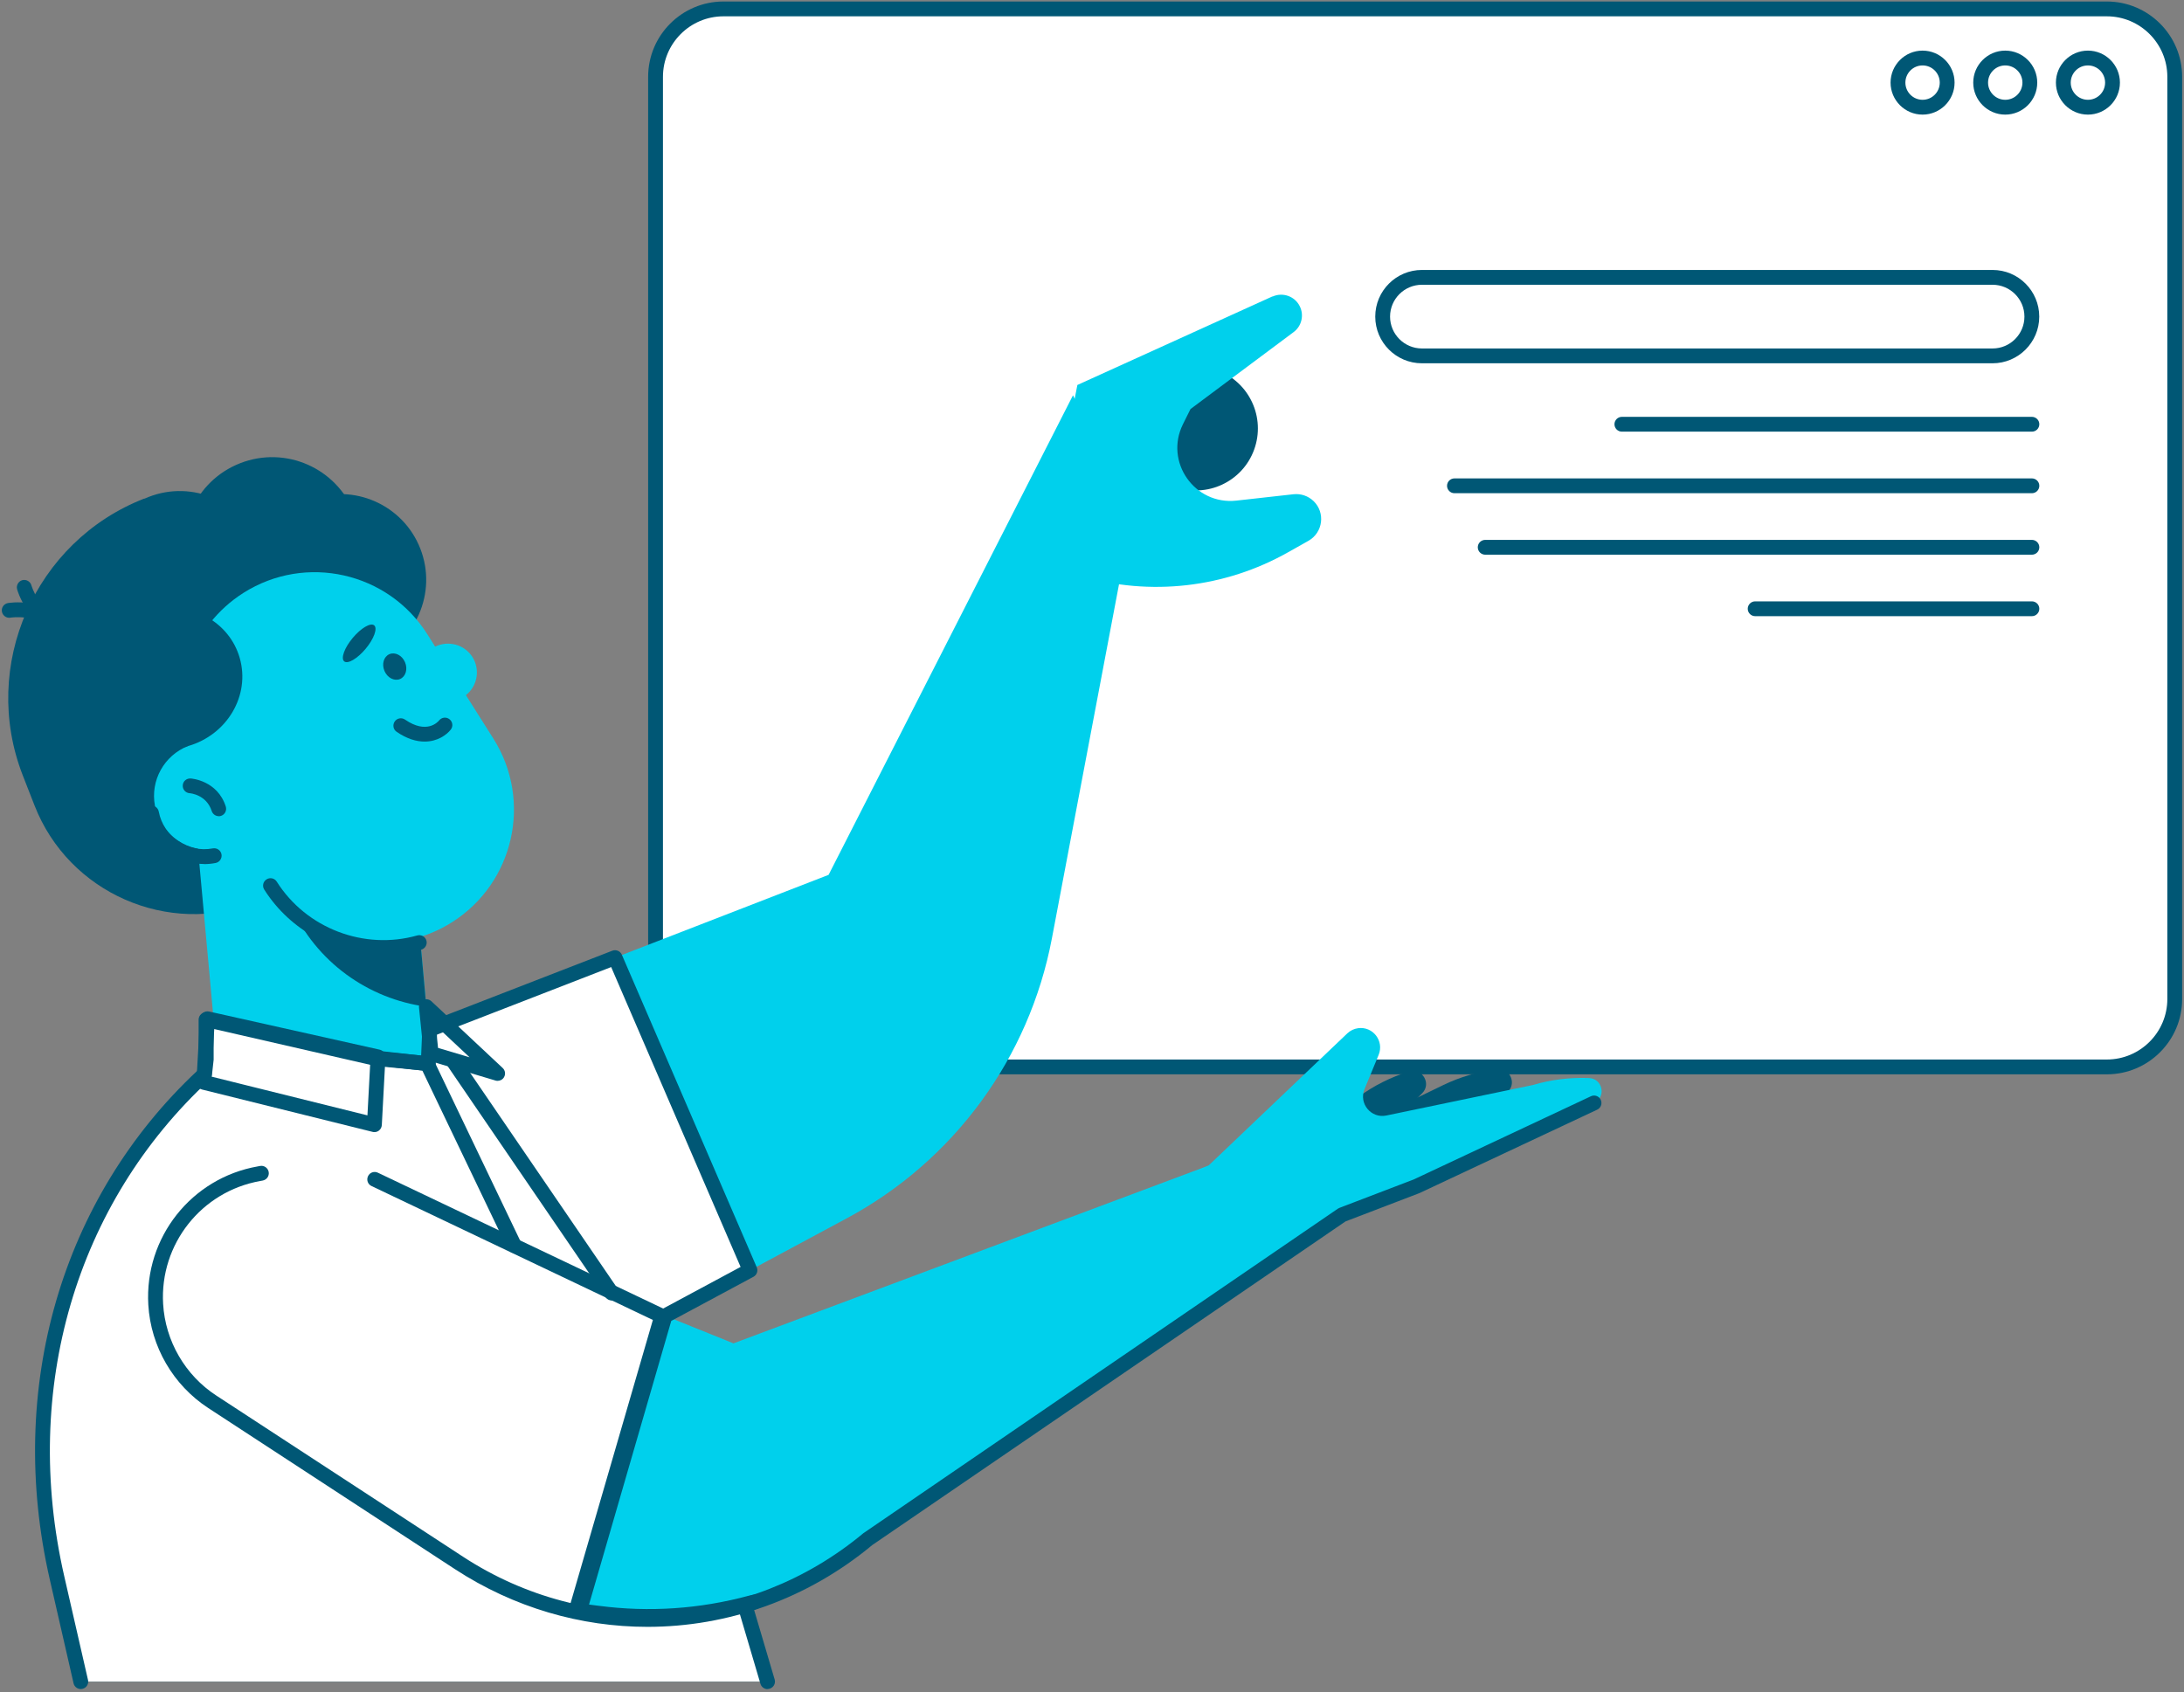 <svg width="591" height="458" viewBox="0 0 591 458" fill="none" xmlns="http://www.w3.org/2000/svg">
<rect x="0" y="0" width="591" height="458" fill="#808080" stroke="none"/>
<g clip-path="url(#clip0_4226_521)">
<path d="M57.413 379.352L124.189 422.974C158.45 445.347 203.294 442.761 234.748 416.579L369.082 324.705L327.004 315.463L198.483 363.555L89.268 319.472C83.394 317.107 76.959 316.425 70.724 317.528L70.083 317.648C53.143 320.635 41.115 335.831 42.138 352.991C42.759 363.696 48.432 373.479 57.433 379.352H57.413Z" fill="#00D0EC"/>
<path d="M157.788 285.873L207.725 455.089H21.85L15.415 426.983C3.948 376.866 20.166 324.463 57.914 289.562L157.788 285.873Z" fill="#00D0EC"/>
<path d="M195.777 288.76L570.112 288.76C580.265 288.76 588.495 280.529 588.495 270.377V20.793C588.495 10.64 580.265 2.41 570.112 2.41L195.777 2.41C185.624 2.41 177.394 10.64 177.394 20.793L177.394 270.377C177.394 280.529 185.624 288.76 195.777 288.76Z" fill="white"/>
<path d="M175.389 270.358V20.794C175.389 9.548 184.531 0.406 195.777 0.406H570.112C581.359 0.406 590.5 9.548 590.5 20.794V270.358C590.5 281.604 581.359 290.745 570.112 290.745H195.777C184.531 290.745 175.389 281.604 175.389 270.358ZM195.777 4.416C186.736 4.416 179.399 11.773 179.399 20.794V270.358C179.399 279.399 186.756 286.736 195.777 286.736H570.112C579.154 286.736 586.491 279.379 586.491 270.358V20.794C586.491 11.753 579.134 4.416 570.112 4.416H195.777Z" fill="#005775"/>
<path d="M556.34 22.358C556.34 17.586 560.229 13.697 565.001 13.697C569.772 13.697 573.661 17.586 573.661 22.358C573.661 27.129 569.772 31.018 565.001 31.018C560.229 31.018 556.34 27.129 556.34 22.358ZM560.35 22.358C560.35 24.924 562.435 27.008 565.001 27.008C567.567 27.008 569.651 24.924 569.651 22.358C569.651 19.791 567.567 17.707 565.001 17.707C562.435 17.707 560.35 19.791 560.35 22.358Z" fill="#005775"/>
<path d="M533.968 22.358C533.968 17.586 537.857 13.697 542.628 13.697C547.399 13.697 551.288 17.586 551.288 22.358C551.288 27.129 547.399 31.018 542.628 31.018C537.857 31.018 533.968 27.129 533.968 22.358ZM537.977 22.358C537.977 24.924 540.062 27.008 542.628 27.008C545.194 27.008 547.279 24.924 547.279 22.358C547.279 19.791 545.194 17.707 542.628 17.707C540.062 17.707 537.977 19.791 537.977 22.358Z" fill="#005775"/>
<path d="M511.595 22.358C511.595 17.586 515.485 13.697 520.256 13.697C525.027 13.697 528.916 17.586 528.916 22.358C528.916 27.129 525.027 31.018 520.256 31.018C515.485 31.018 511.595 27.129 511.595 22.358ZM515.605 22.358C515.605 24.924 517.69 27.008 520.256 27.008C522.822 27.008 524.907 24.924 524.907 22.358C524.907 19.791 522.822 17.707 520.256 17.707C517.69 17.707 515.605 19.791 515.605 22.358Z" fill="#005775"/>
<path d="M89.749 236.238L69.16 244.257C45.485 253.478 18.562 241.651 9.341 217.975L6.153 209.816C-5.394 180.167 9.401 146.468 39.05 134.921L44.483 142.198C63.066 134.961 84.196 144.243 91.433 162.826L105.786 199.692C111.419 214.166 104.202 230.605 89.729 236.238H89.749Z" fill="#005775"/>
<path d="M65.549 242.467C94.073 239.861 115.211 216.029 112.764 189.236C110.316 162.444 85.209 142.837 56.685 145.443C28.162 148.049 7.023 171.881 9.471 198.673C11.919 225.465 37.026 245.072 65.549 242.467Z" fill="#005775"/>
<path d="M83.113 323.823C103.361 321.978 118.255 304.056 116.411 283.829L107.109 182.191L49.715 187.444L60.46 304.979C61.503 316.445 71.646 324.885 83.113 323.823Z" fill="#00D0EC"/>
<path d="M115.369 272.443C99.732 270.338 85.519 260.435 78.623 244.979L72.268 230.745L110.016 213.846L115.369 272.443Z" fill="#005775"/>
<path d="M48.773 202.119C44.042 186.182 49.234 168.28 62.345 159.078C70.504 153.345 80.126 152.142 88.867 154.828C84.396 155.69 71.967 158.817 70.243 167.378C68.138 177.842 69.561 197.348 48.773 202.119Z" fill="#005775"/>
<path d="M47.891 313.079C53.504 325.548 66.334 336.734 83.274 342.187C110.157 350.847 137.14 341.786 143.535 321.939C148.526 306.423 139.425 288.942 122.365 277.896L74.653 286.356L47.891 313.079Z" fill="#00D0EC"/>
<path d="M113.745 148.493C118.396 160.421 112.482 173.872 100.554 178.523C88.626 183.174 75.175 177.26 70.524 165.332C65.873 153.404 71.787 139.953 83.715 135.302C95.642 130.651 109.094 136.565 113.745 148.493Z" fill="#005775"/>
<path d="M33.076 144.965C10.844 157.053 0.259 183.675 8.739 207.992C15.375 209.436 22.592 208.995 29.508 206.308C47.49 199.312 56.651 179.766 49.996 162.666C46.828 154.527 40.634 148.413 33.076 144.985V144.965Z" fill="#005775"/>
<path d="M70.263 147.671C74.914 159.599 69 173.051 57.072 177.702C45.144 182.352 31.693 176.439 27.042 164.511C22.391 152.583 28.305 139.131 40.233 134.481C52.161 129.83 65.612 135.743 70.263 147.671Z" fill="#005775"/>
<path d="M95.883 138.931C100.674 151.199 94.6 165.032 82.311 169.823C70.043 174.614 56.21 168.54 51.419 156.251C46.628 143.983 52.702 130.15 64.991 125.359C77.26 120.568 91.092 126.642 95.883 138.931Z" fill="#005775"/>
<path d="M15.655 171.747C16.076 171.747 16.497 171.627 16.858 171.346C17.74 170.685 17.921 169.422 17.259 168.54C12.027 161.563 2.545 163.147 2.144 163.207C1.061 163.408 0.32 164.43 0.52 165.533C0.721 166.615 1.763 167.357 2.845 167.156C2.845 167.156 10.323 165.953 14.052 170.945C14.453 171.466 15.054 171.747 15.655 171.747Z" fill="#005775"/>
<path d="M16.337 170.865C17.279 170.865 18.101 170.204 18.302 169.261C18.522 168.179 17.82 167.116 16.738 166.896C10.584 165.653 8.519 158.476 8.499 158.416C8.198 157.353 7.095 156.732 6.033 157.013C4.97 157.313 4.349 158.416 4.63 159.478C4.73 159.879 7.396 169.101 15.936 170.825C16.076 170.845 16.197 170.865 16.337 170.865Z" fill="#005775"/>
<path d="M50.858 201.938C45.926 186.663 51.72 169.422 65.893 160.441C82.712 149.796 104.985 154.808 115.629 171.627L117.754 174.995C121.343 173.251 125.713 174.414 127.878 177.862C130.003 181.29 129.161 185.68 126.074 188.126L133.491 199.853C144.136 216.673 139.124 238.945 122.305 249.59C105.486 260.235 83.214 255.223 72.569 238.404L66.174 228.3L58.917 229.683C51.038 231.187 43.441 225.995 41.937 218.116C40.614 211.16 44.483 204.444 50.818 201.918L50.858 201.938Z" fill="#00D0EC"/>
<path d="M55.248 233.852C56.27 233.852 57.293 233.752 58.335 233.552C59.418 233.351 60.139 232.289 59.939 231.206C59.739 230.124 58.696 229.402 57.593 229.602C50.818 230.885 44.242 226.415 42.959 219.639C42.759 218.557 41.716 217.835 40.614 218.035C39.531 218.236 38.809 219.298 39.01 220.381C40.514 228.299 47.47 233.832 55.248 233.832V233.852Z" fill="#005775"/>
<path d="M59.177 220.903C59.378 220.903 59.578 220.863 59.799 220.803C60.861 220.462 61.422 219.339 61.102 218.277C58.836 211.22 51.86 210.699 51.58 210.679C50.457 210.619 49.515 211.441 49.455 212.543C49.374 213.646 50.216 214.588 51.319 214.668C51.539 214.668 55.89 215.089 57.293 219.5C57.574 220.341 58.355 220.883 59.197 220.883L59.177 220.903Z" fill="#005775"/>
<path d="M114.908 200.695C118.356 200.695 120.842 198.91 121.984 197.447C122.666 196.565 122.505 195.322 121.623 194.64C120.761 193.959 119.498 194.119 118.817 194.981C118.476 195.402 115.449 198.77 109.595 194.741C108.693 194.119 107.43 194.34 106.809 195.262C106.187 196.184 106.408 197.427 107.33 198.048C110.157 199.993 112.723 200.695 114.888 200.695H114.908Z" fill="#005775"/>
<path d="M109.595 179.206C110.397 181.07 109.796 183.095 108.272 183.756C106.729 184.418 104.844 183.456 104.042 181.591C103.24 179.727 103.842 177.702 105.365 177.041C106.909 176.379 108.793 177.341 109.595 179.206Z" fill="#005775"/>
<path d="M101.256 169.241C102.218 170.043 101.196 172.89 98.95 175.576C96.705 178.262 94.099 179.786 93.137 178.984C92.174 178.182 93.197 175.335 95.442 172.649C97.687 169.963 100.293 168.439 101.256 169.241Z" fill="#005775"/>
<path d="M56.13 167.037C42.779 172.771 35.321 187.425 38.89 201.778C42.598 202.961 46.748 203.081 50.858 201.919C61.503 198.872 67.777 188.187 64.871 178.063C63.487 173.232 60.28 169.423 56.13 167.057V167.037Z" fill="#005775"/>
<path d="M103.782 258.431C107.19 258.431 110.618 257.97 114.006 257.007C115.068 256.707 115.689 255.604 115.389 254.542C115.088 253.479 113.965 252.858 112.923 253.158C98.529 257.228 82.893 251.254 74.894 238.604C74.313 237.662 73.07 237.381 72.128 237.983C71.185 238.584 70.905 239.807 71.506 240.749C78.583 251.915 90.972 258.431 103.782 258.431Z" fill="#005775"/>
<path d="M307.839 110.203C304.672 118.904 309.142 128.546 317.862 131.714C326.563 134.881 336.205 130.41 339.373 121.69C342.54 112.99 338.07 103.347 329.349 100.18C320.649 97.012 311.006 101.483 307.839 110.203Z" fill="#005775"/>
<path d="M224.223 236.759L290.358 106.976L306.315 139.632L284.645 253.979C278.51 286.315 258.123 314.14 229.135 329.717L154.099 370.031L102.318 284.03L224.223 236.759Z" fill="#00D0EC"/>
<path d="M21.85 455.089L15.415 426.983C3.948 376.866 17.62 325.626 55.368 290.725L55.829 286.555V275.93L101.717 286.455L115.93 287.838L116.311 278.576L166.468 259.131L202.974 343.729L179.98 356.078L156.846 435.884L161.817 436.546C175.67 438.37 189.723 437.388 203.214 433.739C204.918 433.278 204.918 433.318 201.57 434.301L207.705 455.069H21.85V455.089Z" fill="white"/>
<path d="M207.705 457.094C207.885 457.094 208.085 457.074 208.266 457.014C209.328 456.693 209.93 455.59 209.629 454.528L204.056 435.664C204.236 435.604 204.417 435.544 204.577 435.483C204.637 435.483 204.678 435.463 204.698 435.443C206.181 434.842 206.642 434.281 206.261 432.938C205.72 431.013 203.896 431.514 202.673 431.835C189.322 435.443 175.67 436.366 162.058 434.581L159.392 434.241L181.644 357.481L203.896 345.533C204.818 345.032 205.199 343.929 204.778 342.967L168.272 258.369C167.851 257.387 166.709 256.906 165.706 257.287L115.549 276.732C114.807 277.013 114.306 277.714 114.266 278.516L113.965 285.653L101.977 284.49L56.21 274.006C55.609 273.865 54.987 274.006 54.506 274.387C54.025 274.768 53.745 275.349 53.745 275.95V286.475L53.384 289.783C16.578 324.243 1.623 375.644 13.47 427.445L19.905 455.55C20.146 456.633 21.228 457.315 22.311 457.054C23.393 456.813 24.075 455.731 23.814 454.648L17.379 426.543C5.792 375.904 20.507 325.687 56.731 292.208C57.092 291.888 57.313 291.447 57.353 290.965L57.814 286.796C57.814 286.796 57.814 286.655 57.814 286.575V278.456L101.256 288.419C101.336 288.419 101.416 288.46 101.516 288.46L115.729 289.843C116.291 289.903 116.832 289.723 117.233 289.362C117.654 289.001 117.895 288.48 117.915 287.938L118.255 280L165.386 261.717L200.408 342.867L179.038 354.354C178.556 354.614 178.216 355.035 178.055 355.557L154.921 435.363C154.761 435.924 154.841 436.526 155.162 437.027C155.482 437.508 156.004 437.849 156.585 437.909L161.557 438.571C174.467 440.275 187.437 439.613 200.147 436.626L205.78 455.691C206.041 456.573 206.843 457.134 207.705 457.134V457.094Z" fill="#005775"/>
<path d="M390.472 293.692C395.083 291.447 400.055 290.003 405.146 289.382C408.835 288.941 410.639 293.732 407.572 295.817L363.91 325.807L360.983 307.965L390.472 293.692Z" fill="#005775"/>
<path d="M367.619 296.839C371.768 293.812 376.379 291.486 381.291 289.983C384.839 288.88 387.465 293.27 384.839 295.877L347.251 333.184L341.177 316.144L367.639 296.839H367.619Z" fill="#005775"/>
<path d="M327.004 315.464L364.592 279.66C365.393 278.898 366.436 278.397 367.539 278.257C371.548 277.736 374.595 281.745 373.071 285.474L369.243 294.755C367.639 298.645 371.027 302.754 375.156 301.892L414.829 293.633C419.741 292.169 424.873 291.548 430.005 291.748C433.713 291.909 434.716 296.921 431.368 298.504L383.436 321.017L308.541 349.684L311.307 321.939L327.024 315.464H327.004Z" fill="#00D0EC"/>
<path d="M344.344 80.213L291.541 104.189L282.079 152.802L292.343 155.85C311.187 161.423 331.474 159.117 348.574 149.455L354.087 146.347C358.016 144.122 358.698 138.729 355.45 135.602C354.007 134.219 352.022 133.537 350.018 133.758L334.561 135.482C323.275 136.725 315.056 124.997 320.108 114.814L322.152 110.704L350.058 89.875C352.223 88.271 352.924 85.345 351.742 82.919C350.418 80.172 347.131 79.01 344.364 80.253L344.344 80.213Z" fill="#00D0EC"/>
<path d="M139.184 339.098C139.465 339.098 139.766 339.038 140.046 338.898C141.049 338.416 141.47 337.214 140.989 336.231L117.413 286.996C117.113 286.375 116.511 285.954 115.83 285.874L102.879 284.43C101.777 284.31 100.795 285.092 100.674 286.194C100.554 287.297 101.336 288.279 102.438 288.399L114.286 289.723L137.38 337.955C137.721 338.677 138.443 339.098 139.184 339.098Z" fill="#005775"/>
<path d="M100.835 306.322L54.667 294.856C53.724 294.615 53.103 293.753 53.143 292.791L54.126 275.591C54.166 275.009 54.446 274.468 54.927 274.107C55.388 273.746 55.99 273.626 56.571 273.746L102.739 284.07C103.701 284.291 104.363 285.153 104.303 286.135L103.321 304.478C103.28 305.08 103 305.621 102.519 305.982C102.178 306.242 101.757 306.383 101.336 306.383C101.176 306.383 101.015 306.383 100.855 306.322H100.835ZM57.995 278.177L57.233 291.367L99.431 301.852L100.193 287.619L57.974 278.177H57.995Z" fill="#005775"/>
<path d="M134.093 292.43L116.09 287.057C115.309 286.816 114.747 286.155 114.667 285.333L113.384 272.643C113.304 271.821 113.745 271.02 114.487 270.639C115.228 270.258 116.131 270.398 116.752 270.979L136.037 289.042C136.719 289.683 136.859 290.706 136.398 291.507C136.037 292.149 135.355 292.51 134.654 292.51C134.453 292.51 134.273 292.49 134.072 292.43H134.093ZM118.516 283.589L127.076 286.135L117.915 277.555L118.536 283.589H118.516Z" fill="#005775"/>
<path d="M165.526 351.929C165.907 351.929 166.308 351.809 166.649 351.589C167.571 350.967 167.791 349.724 167.17 348.802L124.53 286.396C123.909 285.474 122.666 285.253 121.743 285.875C120.821 286.496 120.601 287.739 121.222 288.661L163.862 351.067C164.243 351.629 164.884 351.949 165.526 351.949V351.929Z" fill="#005775"/>
<path d="M175.209 440.275C196.859 440.275 218.39 432.818 236.031 418.144L364.09 330.559L384.137 322.881L432.21 300.308C433.212 299.847 433.633 298.644 433.172 297.642C432.711 296.64 431.508 296.198 430.506 296.68L382.574 319.192L362.447 326.89C362.306 326.95 362.166 327.011 362.026 327.111L233.625 414.936C202.512 440.837 159.031 443.343 125.292 421.291L58.516 377.669C50.096 372.176 44.723 362.894 44.142 352.871C43.2 336.713 54.506 322.42 70.444 319.613L71.085 319.493C72.168 319.292 72.909 318.27 72.709 317.168C72.508 316.085 71.486 315.343 70.383 315.544L69.742 315.664C51.8 318.811 39.07 334.909 40.133 353.112C40.794 364.418 46.848 374.842 56.331 381.037L123.107 424.659C139.104 435.103 157.207 440.275 175.209 440.275Z" fill="#005775"/>
<path d="M155.944 437.688C156.806 437.688 157.608 437.127 157.868 436.245L180.982 356.719C181.263 355.777 180.802 354.774 179.92 354.353L102.258 317.367C101.256 316.886 100.053 317.307 99.592 318.309C99.111 319.312 99.532 320.514 100.534 320.975L176.672 357.22L154.039 435.102C153.738 436.165 154.34 437.287 155.402 437.588C155.583 437.648 155.783 437.668 155.964 437.668L155.944 437.688Z" fill="#005775"/>
<path d="M372.149 85.686C372.149 78.71 377.823 73.057 384.779 73.057H539.2C546.176 73.057 551.83 78.73 551.83 85.686C551.83 92.642 546.156 98.316 539.2 98.316H384.779C377.803 98.316 372.149 92.642 372.149 85.686ZM384.779 77.066C380.028 77.066 376.159 80.935 376.159 85.686C376.159 90.437 380.028 94.306 384.779 94.306H539.2C543.951 94.306 547.82 90.437 547.82 85.686C547.82 80.935 543.951 77.066 539.2 77.066H384.779Z" fill="#005775"/>
<path d="M438.886 116.819H549.845C550.948 116.819 551.85 115.917 551.85 114.814C551.85 113.712 550.948 112.81 549.845 112.81H438.886C437.783 112.81 436.881 113.712 436.881 114.814C436.881 115.917 437.783 116.819 438.886 116.819Z" fill="#005775"/>
<path d="M393.58 133.478H549.845C550.948 133.478 551.85 132.576 551.85 131.473C551.85 130.371 550.948 129.469 549.845 129.469H393.58C392.477 129.469 391.575 130.371 391.575 131.473C391.575 132.576 392.477 133.478 393.58 133.478Z" fill="#005775"/>
<path d="M401.899 150.117H549.845C550.948 150.117 551.85 149.215 551.85 148.112C551.85 147.01 550.948 146.107 549.845 146.107H401.899C400.796 146.107 399.894 147.01 399.894 148.112C399.894 149.215 400.796 150.117 401.899 150.117Z" fill="#005775"/>
<path d="M474.95 166.755H549.845C550.948 166.755 551.85 165.853 551.85 164.751C551.85 163.648 550.948 162.746 549.845 162.746H474.95C473.847 162.746 472.945 163.648 472.945 164.751C472.945 165.853 473.847 166.755 474.95 166.755Z" fill="#005775"/>
</g>
<defs>
<clipPath id="clip0_4226_521">
<rect width="590" height="456.688" fill="white" transform="translate(0.5 0.406)"/>
</clipPath>
</defs>
</svg>
